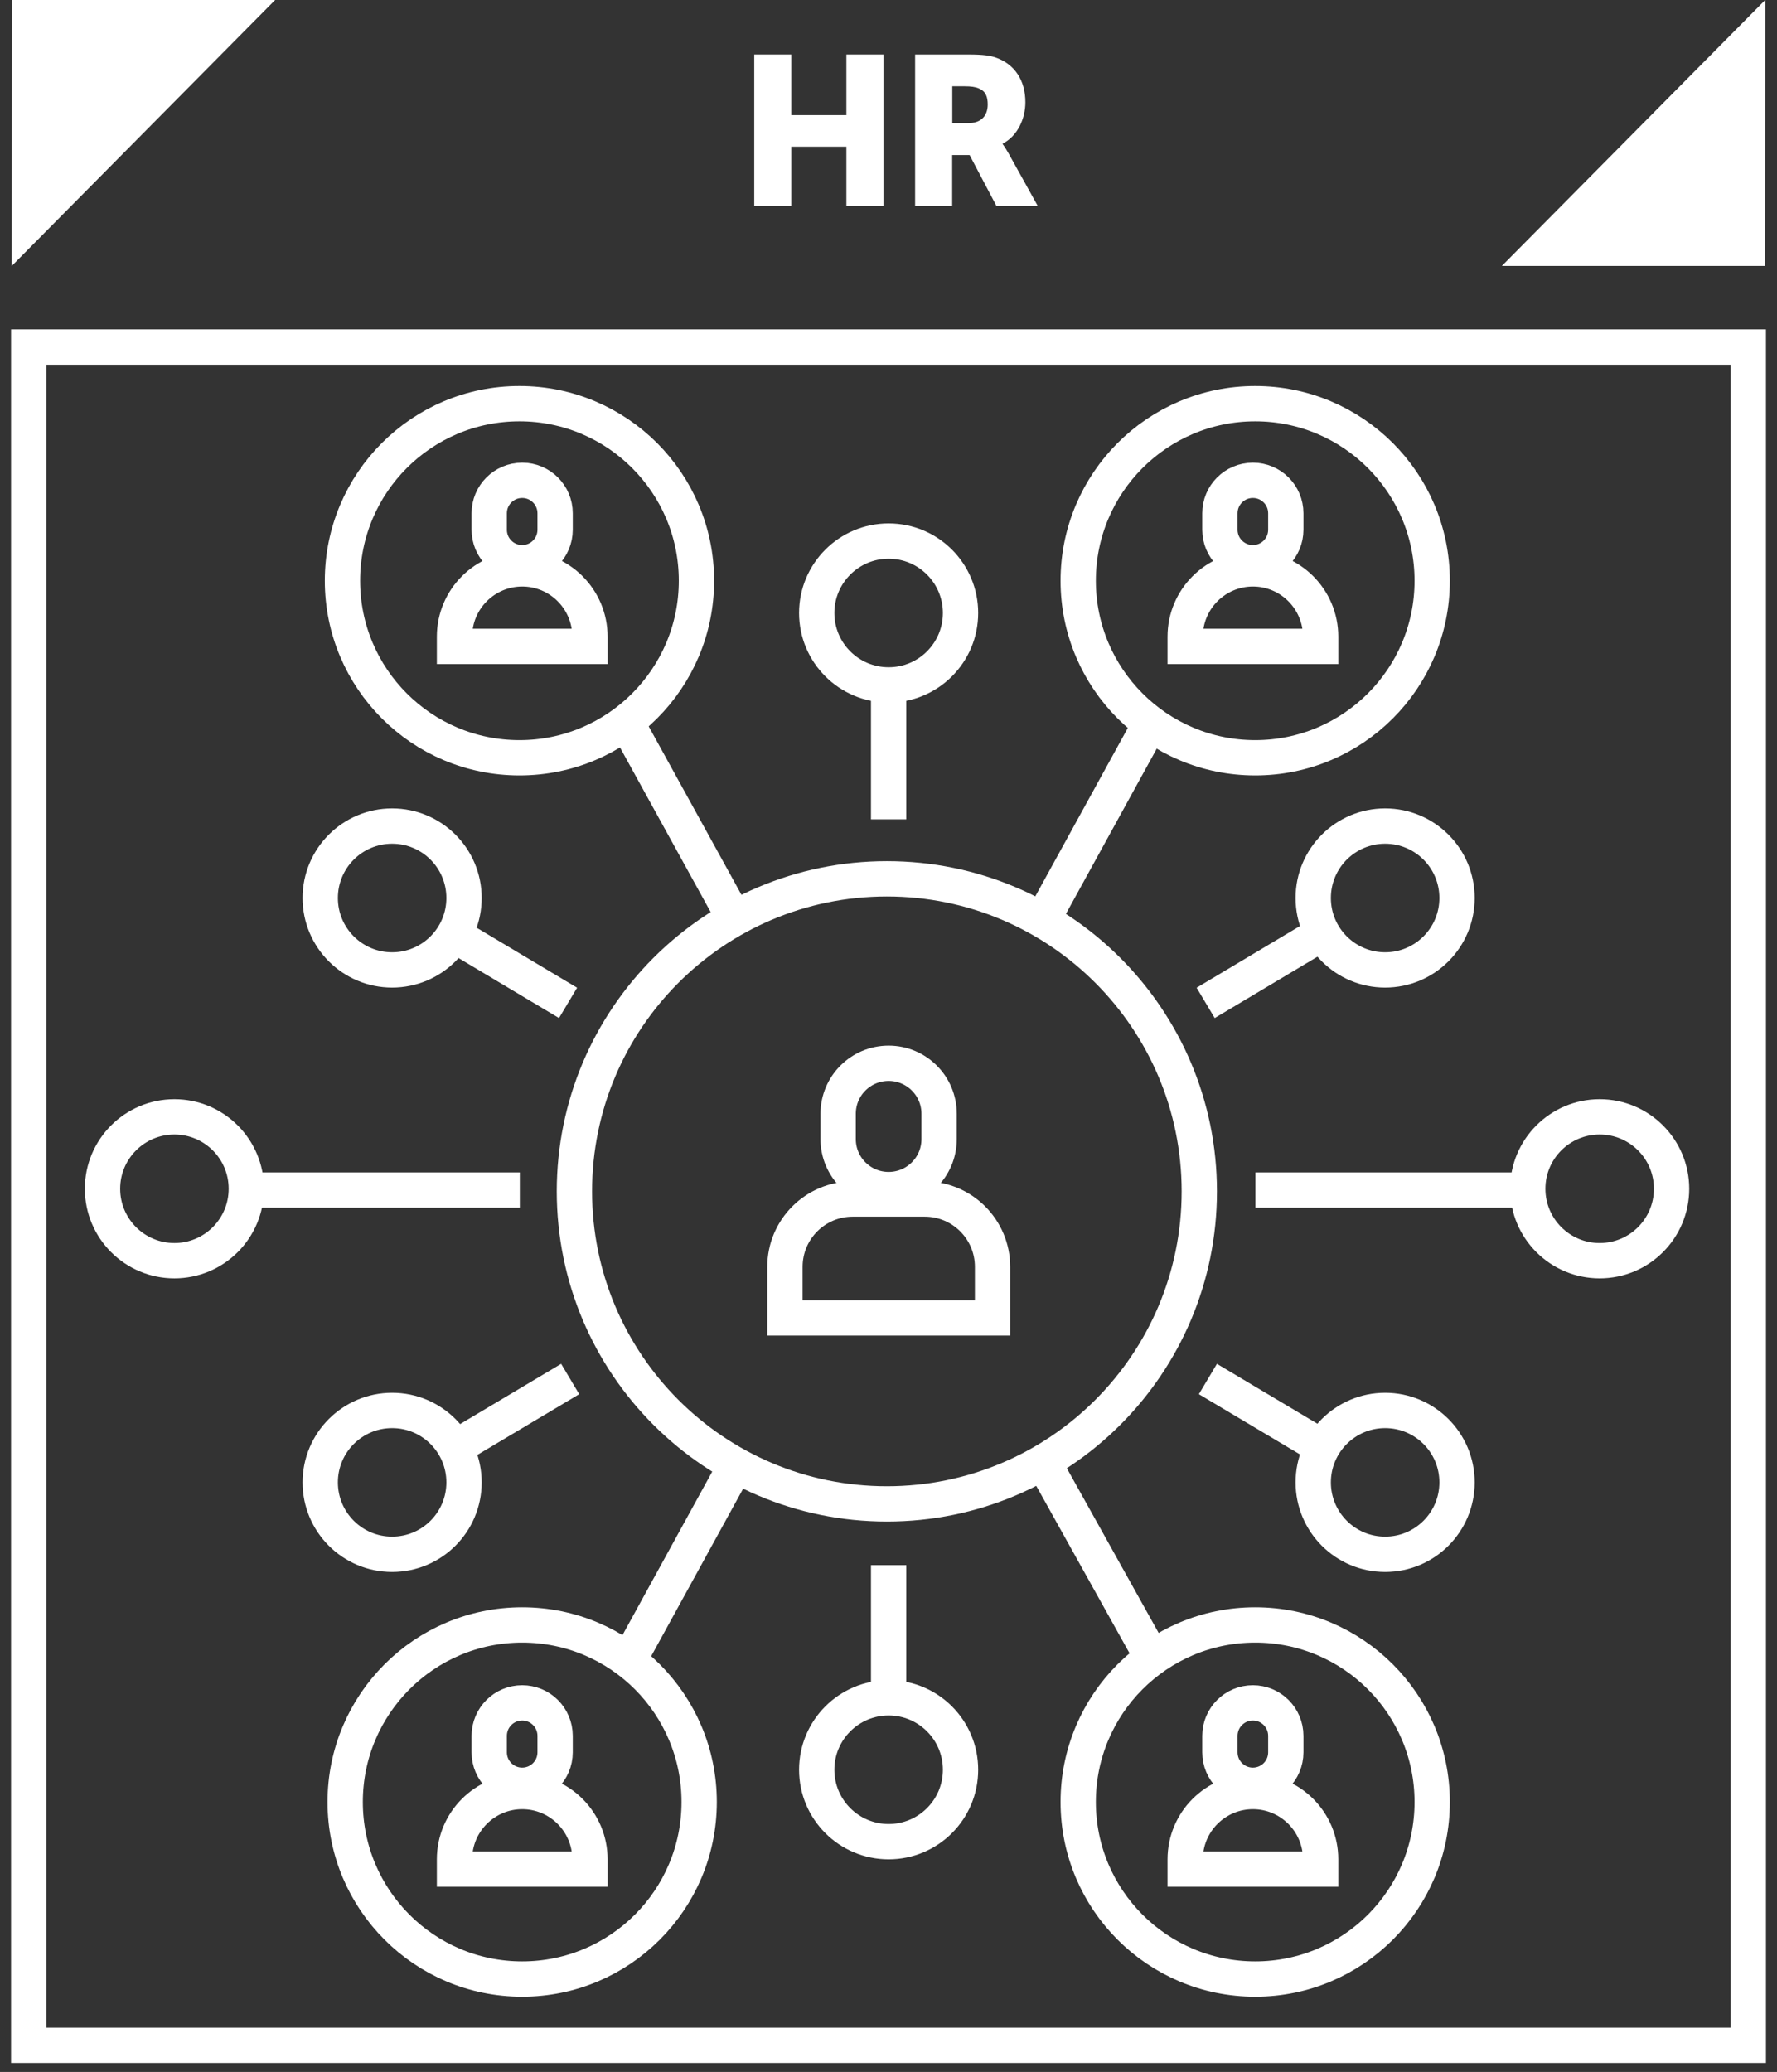 <svg width="151" height="176" viewBox="0 0 151 176" fill="none" xmlns="http://www.w3.org/2000/svg">
<rect x="0" y="0" width="151" height="176" fill="#333333" stroke="none"/>
<path d="M148.561 29.48H2.44V173.74H148.561V29.48Z" stroke="white" stroke-width="3" stroke-miterlimit="10"/>
<path d="M1.02 0H23.38L1 22.59L1.02 0Z" fill="white"/>
<path d="M149.98 22.59H127.62L150 0L149.98 22.59Z" fill="white"/>
<path d="M44.371 168.11C52.678 168.11 59.411 161.377 59.411 153.07C59.411 144.764 52.678 138.03 44.371 138.03C36.065 138.03 29.331 144.764 29.331 153.07C29.331 161.377 36.065 168.11 44.371 168.11Z" stroke="white" stroke-width="3" stroke-miterlimit="10"/>
<path d="M106.661 168.11C114.967 168.11 121.701 161.377 121.701 153.07C121.701 144.764 114.967 138.03 106.661 138.03C98.355 138.03 91.621 144.764 91.621 153.07C91.621 161.377 98.355 168.11 106.661 168.11Z" stroke="white" stroke-width="3" stroke-miterlimit="10"/>
<path d="M106.661 64.37C114.967 64.37 121.701 57.636 121.701 49.33C121.701 41.024 114.967 34.29 106.661 34.29C98.355 34.29 91.621 41.024 91.621 49.33C91.621 57.636 98.355 64.37 106.661 64.37Z" stroke="white" stroke-width="3" stroke-miterlimit="10"/>
<path d="M44.141 64.37C52.447 64.37 59.181 57.636 59.181 49.33C59.181 41.024 52.447 34.29 44.141 34.29C35.835 34.29 29.101 41.024 29.101 49.33C29.101 57.636 35.835 64.37 44.141 64.37Z" stroke="white" stroke-width="3" stroke-miterlimit="10"/>
<path d="M33.321 82.39C36.696 82.39 39.431 79.654 39.431 76.28C39.431 72.905 36.696 70.17 33.321 70.17C29.947 70.17 27.211 72.905 27.211 76.28C27.211 79.654 29.947 82.39 33.321 82.39Z" stroke="white" stroke-width="3" stroke-miterlimit="10"/>
<path d="M33.321 132.03C36.696 132.03 39.431 129.295 39.431 125.92C39.431 122.546 36.696 119.81 33.321 119.81C29.947 119.81 27.211 122.546 27.211 125.92C27.211 129.295 29.947 132.03 33.321 132.03Z" stroke="white" stroke-width="3" stroke-miterlimit="10"/>
<path d="M14.821 107.09C18.195 107.09 20.931 104.355 20.931 100.98C20.931 97.606 18.195 94.87 14.821 94.87C11.447 94.87 8.711 97.606 8.711 100.98C8.711 104.355 11.447 107.09 14.821 107.09Z" stroke="white" stroke-width="3" stroke-miterlimit="10"/>
<path d="M135.931 107.09C139.306 107.09 142.041 104.355 142.041 100.98C142.041 97.606 139.306 94.87 135.931 94.87C132.557 94.87 129.821 97.606 129.821 100.98C129.821 104.355 132.557 107.09 135.931 107.09Z" stroke="white" stroke-width="3" stroke-miterlimit="10"/>
<path d="M75.511 156.44C78.886 156.44 81.621 153.704 81.621 150.33C81.621 146.955 78.886 144.22 75.511 144.22C72.137 144.22 69.401 146.955 69.401 150.33C69.401 153.704 72.137 156.44 75.511 156.44Z" stroke="white" stroke-width="3" stroke-miterlimit="10"/>
<path d="M75.511 58.18C78.886 58.18 81.621 55.444 81.621 52.07C81.621 48.696 78.886 45.96 75.511 45.96C72.137 45.96 69.401 48.696 69.401 52.07C69.401 55.444 72.137 58.18 75.511 58.18Z" stroke="white" stroke-width="3" stroke-miterlimit="10"/>
<path d="M117.701 82.39C121.075 82.39 123.811 79.654 123.811 76.28C123.811 72.905 121.075 70.17 117.701 70.17C114.326 70.17 111.591 72.905 111.591 76.28C111.591 79.654 114.326 82.39 117.701 82.39Z" stroke="white" stroke-width="3" stroke-miterlimit="10"/>
<path d="M117.701 132.03C121.075 132.03 123.811 129.295 123.811 125.92C123.811 122.546 121.075 119.81 117.701 119.81C114.326 119.81 111.591 122.546 111.591 125.92C111.591 129.295 114.326 132.03 117.701 132.03Z" stroke="white" stroke-width="3" stroke-miterlimit="10"/>
<path d="M75.361 127.75C90.024 127.75 101.911 115.863 101.911 101.2C101.911 86.537 90.024 74.65 75.361 74.65C60.698 74.65 48.811 86.537 48.811 101.2C48.811 115.863 60.698 127.75 75.361 127.75Z" stroke="white" stroke-width="3" stroke-miterlimit="10"/>
<path d="M106.681 101.09H129.821" stroke="white" stroke-width="3" stroke-miterlimit="10"/>
<path d="M21.031 101.09H44.171" stroke="white" stroke-width="3" stroke-miterlimit="10"/>
<path d="M75.511 58.18V69.6" stroke="white" stroke-width="3" stroke-miterlimit="10"/>
<path d="M75.511 132.95V144.37" stroke="white" stroke-width="3" stroke-miterlimit="10"/>
<path d="M102.641 117.14L112.611 123.08" stroke="white" stroke-width="3" stroke-miterlimit="10"/>
<path d="M48.451 117.14L38.481 123.08" stroke="white" stroke-width="3" stroke-miterlimit="10"/>
<path d="M102.451 85.19L112.421 79.24" stroke="white" stroke-width="3" stroke-miterlimit="10"/>
<path d="M48.271 85.19L38.301 79.24" stroke="white" stroke-width="3" stroke-miterlimit="10"/>
<path d="M97.761 61.45L88.311 78.64" stroke="white" stroke-width="3" stroke-miterlimit="10"/>
<path d="M62.401 124.7L52.961 141.89" stroke="white" stroke-width="3" stroke-miterlimit="10"/>
<path d="M88.641 124.19L97.921 140.83" stroke="white" stroke-width="3" stroke-miterlimit="10"/>
<path d="M53.271 61.45L62.401 78.02" stroke="white" stroke-width="3" stroke-miterlimit="10"/>
<path d="M47.171 43.6C47.171 42.053 45.918 40.8 44.371 40.8C42.825 40.8 41.571 42.053 41.571 43.6V45C41.571 46.546 42.825 47.8 44.371 47.8C45.918 47.8 47.171 46.546 47.171 45V43.6Z" stroke="white" stroke-width="3" stroke-miterlimit="10"/>
<path d="M44.371 48.32C47.551 48.32 50.131 50.9 50.131 54.08V54.91H38.621V54.08C38.621 50.9 41.201 48.32 44.381 48.32H44.371Z" stroke="white" stroke-width="3" stroke-miterlimit="10"/>
<path d="M79.801 94.61C79.801 92.241 77.88 90.32 75.511 90.32C73.141 90.32 71.221 92.241 71.221 94.61V96.76C71.221 99.129 73.141 101.05 75.511 101.05C77.88 101.05 79.801 99.129 79.801 96.76V94.61Z" stroke="white" stroke-width="3" stroke-miterlimit="10"/>
<path d="M72.451 101.85H78.581C81.761 101.85 84.341 104.43 84.341 107.61V111.95H66.701V107.61C66.701 104.43 69.281 101.85 72.461 101.85H72.451Z" stroke="white" stroke-width="3" stroke-miterlimit="10"/>
<path d="M109.261 43.6C109.261 42.053 108.007 40.8 106.461 40.8C104.915 40.8 103.661 42.053 103.661 43.6V45C103.661 46.546 104.915 47.8 106.461 47.8C108.007 47.8 109.261 46.546 109.261 45V43.6Z" stroke="white" stroke-width="3" stroke-miterlimit="10"/>
<path d="M106.461 48.32C109.641 48.32 112.221 50.9 112.221 54.08V54.91H100.711V54.08C100.711 50.9 103.291 48.32 106.471 48.32H106.461Z" stroke="white" stroke-width="3" stroke-miterlimit="10"/>
<path d="M47.171 147.45C47.171 145.903 45.918 144.65 44.371 144.65C42.825 144.65 41.571 145.903 41.571 147.45V148.85C41.571 150.396 42.825 151.65 44.371 151.65C45.918 151.65 47.171 150.396 47.171 148.85V147.45Z" stroke="white" stroke-width="3" stroke-miterlimit="10"/>
<path d="M44.371 152.18C47.551 152.18 50.131 154.76 50.131 157.94V158.77H38.621V157.94C38.621 154.76 41.201 152.18 44.381 152.18H44.371Z" stroke="white" stroke-width="3" stroke-miterlimit="10"/>
<path d="M109.261 147.45C109.261 145.903 108.007 144.65 106.461 144.65C104.915 144.65 103.661 145.903 103.661 147.45V148.85C103.661 150.396 104.915 151.65 106.461 151.65C108.007 151.65 109.261 150.396 109.261 148.85V147.45Z" stroke="white" stroke-width="3" stroke-miterlimit="10"/>
<path d="M106.461 152.18C109.641 152.18 112.221 154.76 112.221 157.94V158.77H100.711V157.94C100.711 154.76 103.291 152.18 106.471 152.18H106.461Z" stroke="white" stroke-width="3" stroke-miterlimit="10"/>
<path d="M64.091 4.63H67.241V9.78H71.921V4.63H75.071V17.5H71.921V12.46H67.241V17.5H64.091V4.63Z" fill="white"/>
<path d="M77.771 4.63H82.251C83.561 4.63 84.191 4.72 84.751 4.94C86.211 5.5 87.131 6.81 87.131 8.69C87.131 10.06 86.481 11.55 85.201 12.2V12.24C85.201 12.24 85.381 12.47 85.691 13.01L88.191 17.51H84.681L82.391 13.17H80.911V17.51H77.761V4.64L77.771 4.63ZM82.291 10.46C83.301 10.46 83.931 9.9 83.931 8.88C83.931 8.23 83.771 7.75 83.171 7.51C82.881 7.38 82.501 7.33 81.981 7.33H80.921V10.46H82.291Z" fill="white"/>
</svg>
